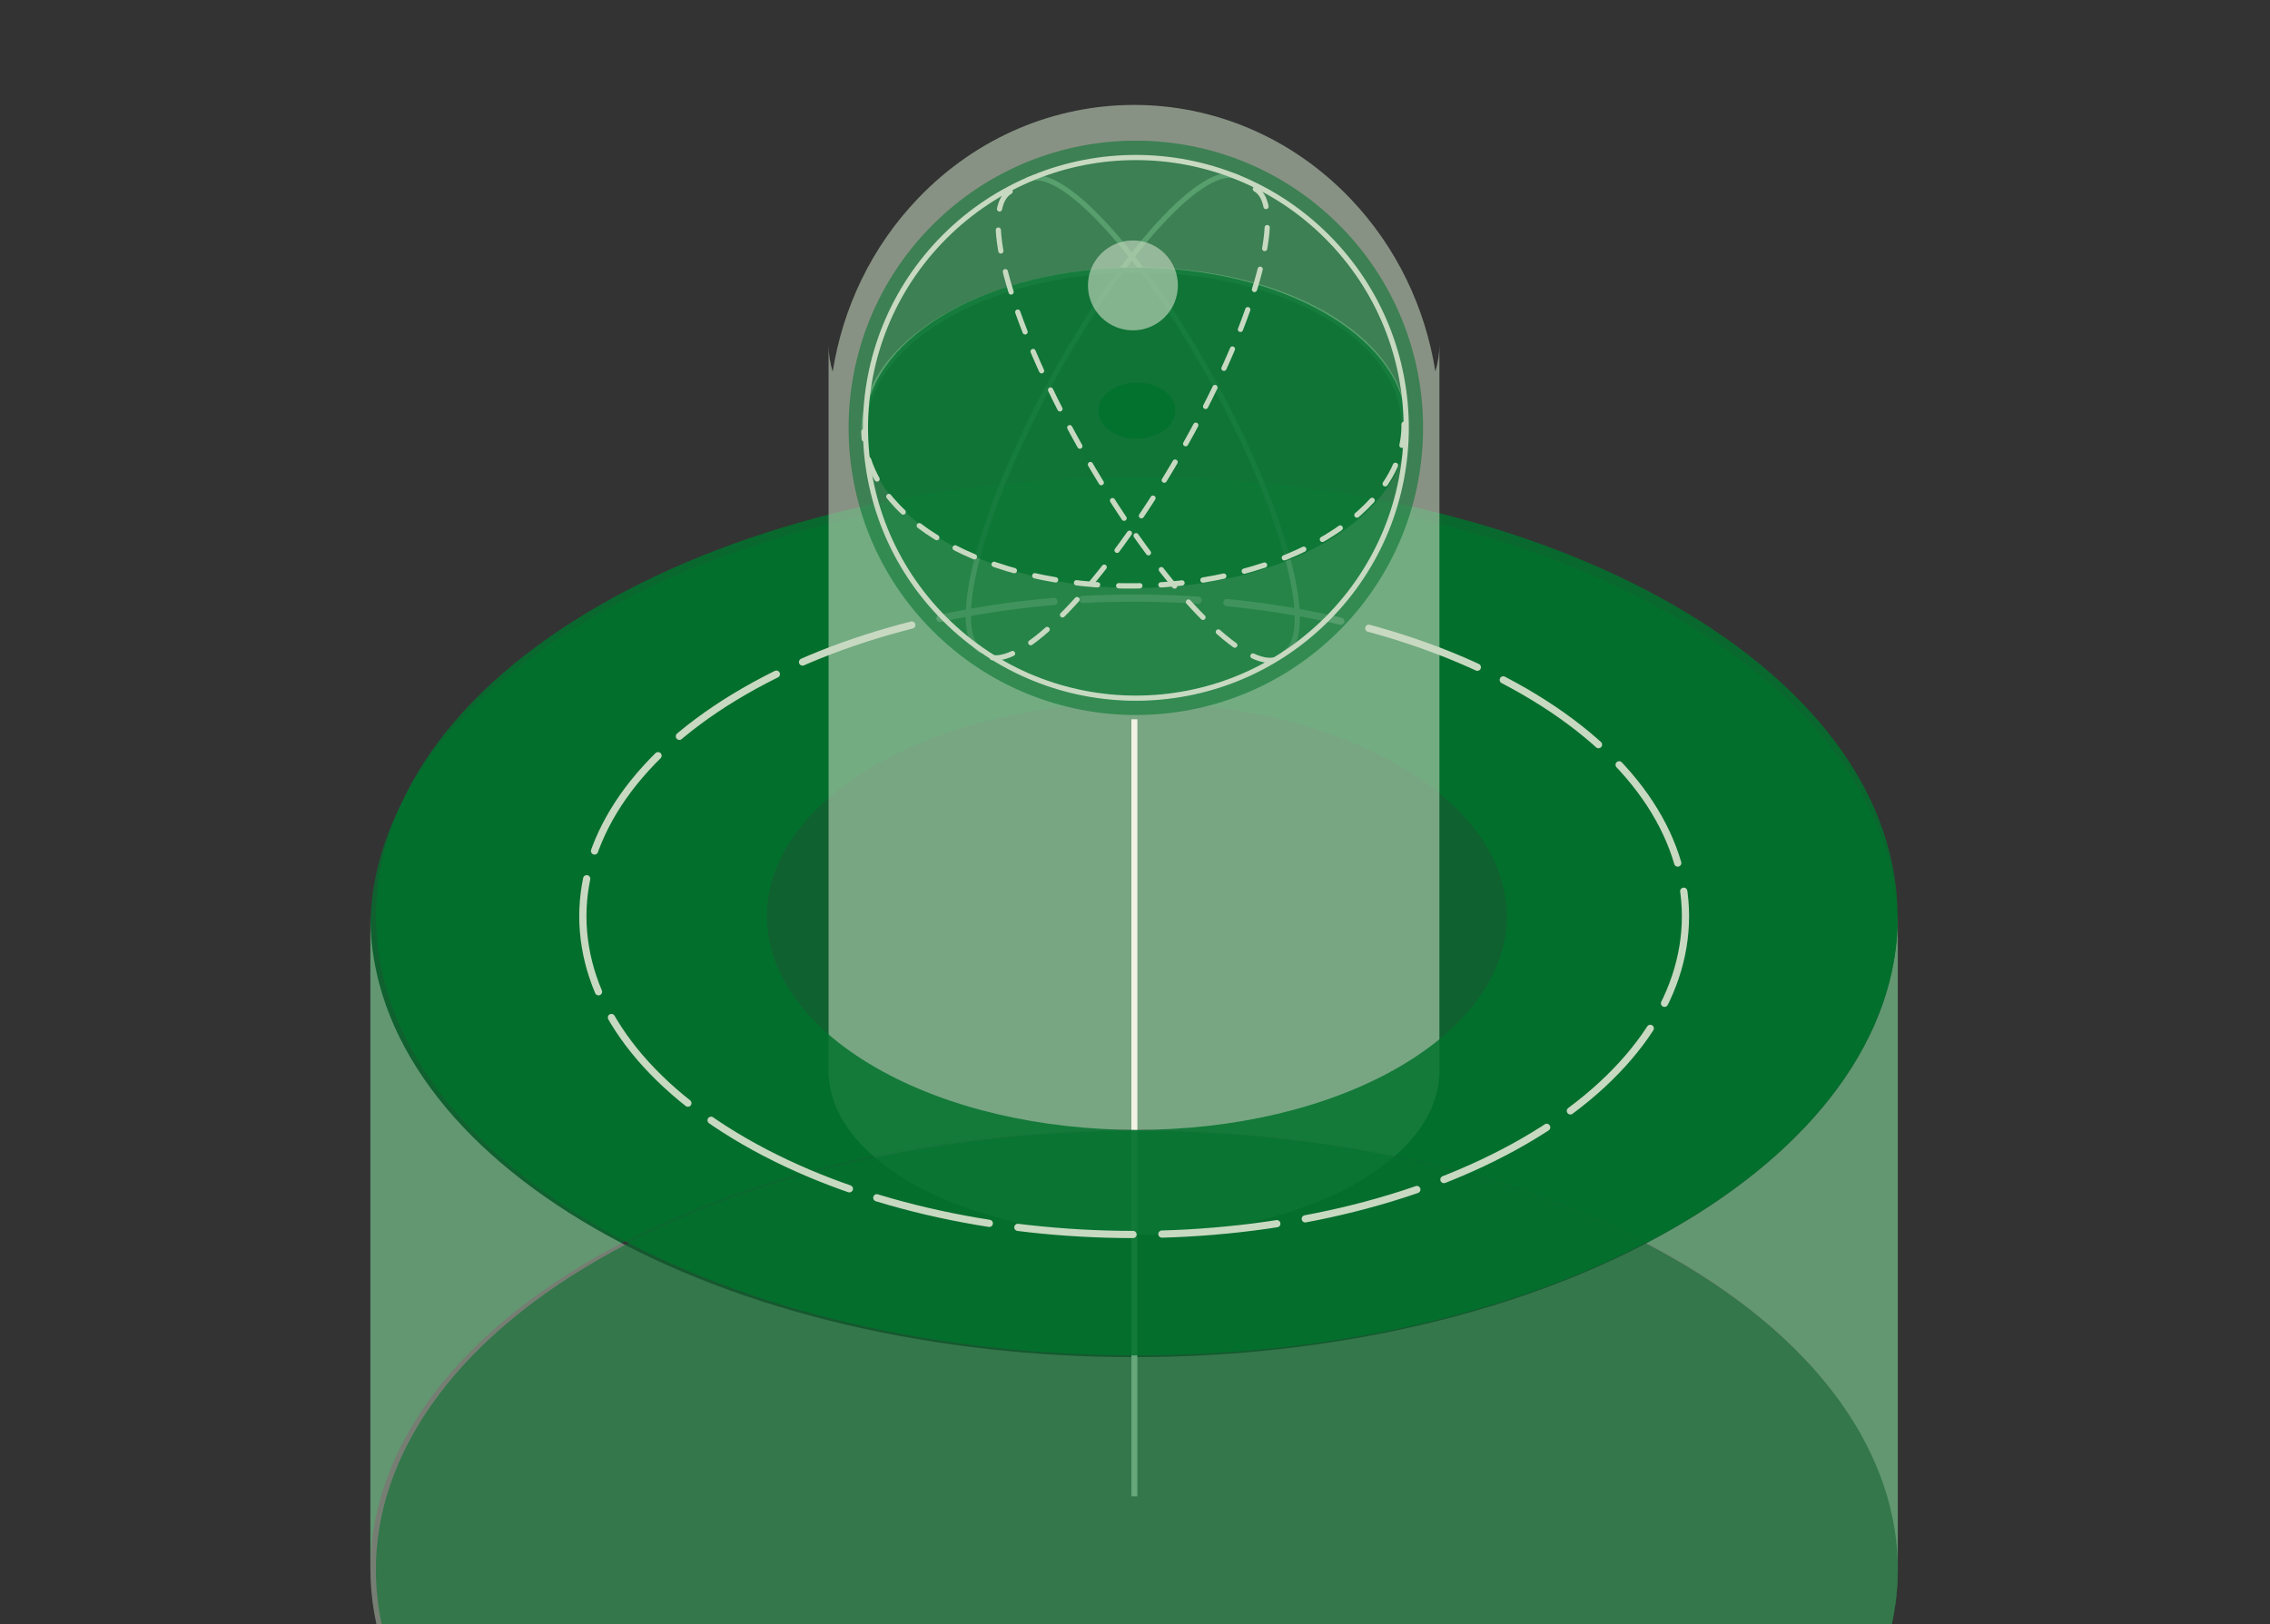 <svg fill="none" height="272" viewBox="0 0 380 272" width="380" xmlns="http://www.w3.org/2000/svg" xmlns:xlink="http://www.w3.org/1999/xlink"><rect x="0" y="0" width="380" height="272" fill="#333333" stroke="none"/><clipPath id="a"><path d="m0 0h380v272h-380z"/></clipPath><g clip-path="url(#a)"><path d="m146.516 128.14c24.186-13.966 63.393-13.966 87.579 0 12.094 6.978 18.135 16.133 18.135 25.287h65.43c0-18.813-12.433-37.637-37.299-52.002-49.742-28.717-130.38-28.717-180.123 0-24.865 14.353-37.298 33.178-37.298 51.991h65.43c0-9.155 6.041-18.298 18.134-25.287z" fill="#02722e" fill-opacity=".84"/><path d="m280.255 103.23c-49.933-28.827-130.88-28.827-180.814 0-24.961 14.419-37.441 33.305-37.441 52.19v107.459c0-18.897 12.48-37.794 37.441-52.202.905-.517 1.81-1.034 2.739-1.528 49.181-26.782 126.132-26.782 175.314 0 .928.494 1.833 1.011 2.738 1.528 24.961 14.408 37.441 33.305 37.441 52.202v-107.459c0-18.885-12.48-37.771-37.441-52.19z" fill="#02722e" fill-opacity=".73"/><path clip-rule="evenodd" d="m240.282 62.199c-1.679-10.621-6.443-20.814-14.29-29.008-19.968-20.831-52.337-20.831-72.305.021-7.85 8.198-12.614 18.396-14.292 29.022-.454-1.475-.69-2.99-.69-4.535v121.538c0 7.604 5.725 14.486 14.97 19.465 19.968 10.755 52.348 10.755 72.316 0 9.256-4.979 14.97-11.861 14.97-19.465v-107.371c.01-.618.01-1.237 0-1.855v-12.312c0 1.532-.232 3.035-.679 4.5z" fill="#c8d9c1" fill-opacity=".57" fill-rule="evenodd"/><path d="m317.697 153.422v109.198c0 20.39-14.291 38.84-37.43 52.19-49.934 28.839-130.892 28.839-180.826 0-23.116-13.35-37.441-31.8-37.441-52.19v-109.198c0 20.389 14.325 38.84 37.441 52.19 49.934 28.839 130.892 28.839 180.826 0 23.151-13.35 37.43-31.801 37.43-52.19z" fill="#c8d9c1" fill-opacity=".45"/><path d="m189.898 120.439v130.11" stroke="#f1f2e4"/><path d="m100.237 314.884c49.752 28.723 130.404 28.723 180.156 0 49.752-28.722 49.752-75.289 0-104.011-49.752-28.723-130.404-28.723-180.156 0-49.752 28.722-49.752 75.289 0 104.011z" fill="#02722e" fill-opacity=".58"/><path d="m100.25 205.418c49.743 28.717 130.38 28.717 180.123 0 24.866-14.353 37.298-33.178 37.298-51.991h-65.43c0 9.155-6.041 18.298-18.134 25.287-24.186 13.967-63.393 13.967-87.579 0-12.094-6.977-18.135-16.132-18.135-25.287h-65.453c0 18.813 12.433 37.638 37.31 51.991z" fill="#02722e" fill-opacity=".84"/><g stroke="#c8d9c1" stroke-linecap="round" stroke-linejoin="round"><path d="m124.602 191.099c36.043 20.812 94.473 20.812 130.516 0 36.043-20.801 36.043-54.541 0-75.353-36.043-20.801-94.473-20.801-130.516 0-36.043 20.812-36.043 54.54 0 75.353z" stroke-dasharray="19.33 4.83" stroke-width="1.208"/><path d="m171.925 30.129c5.452-2.965 19.516 12.369 31.413 34.248 11.897 21.879 17.122 42.019 11.67 44.983" stroke-width=".869"/><path d="m235.044 71.041c-.199-14.605-20.602-26.169-45.572-25.829-24.97.34-45.051 12.455-44.852 27.06" stroke-width=".89"/><path d="m207.331 29.715c-5.452-2.965-19.516 12.369-31.413 34.248-11.897 21.879-17.122 42.019-11.67 44.984" stroke-width=".869"/></g><path d="m156.141 105.64c18.779 18.779 49.224 18.779 68.003 0 18.778-18.778 18.778-49.224 0-68.002-18.779-18.778-49.224-18.778-68.003 0-18.778 18.778-18.778 49.224 0 68.002z" fill="#02722e" fill-opacity=".57"/><path d="m222.172 103.669c-17.688 17.688-46.369 17.688-64.059-.003-8.47-8.469-12.884-19.461-13.242-30.559-.032-.977-.032-1.96 0-2.937 1.288-14.127 21.066-25.349 45.273-25.349 24.206 0 43.984 11.222 45.272 25.349.032.977.032 1.96 0 2.937-.357 11.098-4.772 22.09-13.244 30.562z" fill="#02722e" fill-opacity=".25"/><path d="m190.141 98.458c-24.206 0-43.984-11.222-45.27-25.351-.047-.485-.068-.975-.068-1.469s.023-.981.068-1.469c1.288-14.127 21.066-25.349 45.273-25.349 24.206 0 43.984 11.222 45.272 25.349.045.487.068.975.068 1.469s-.023.981-.068 1.469c-1.29 14.13-21.066 25.349-45.275 25.351z" fill="#02722e" fill-opacity=".68"/><path d="m158.136 103.646c17.677 17.677 46.337 17.677 64.014 0 17.676-17.677 17.676-46.337 0-64.014-17.677-17.677-46.337-17.677-64.014 0-17.677 17.677-17.677 46.337 0 64.014z" stroke="#c8d9c1" stroke-linecap="round" stroke-linejoin="round" stroke-width=".869"/><path d="m183.874 68.835c.03 2.581 2.938 4.64 6.495 4.598 3.558-.041 6.417-2.166 6.388-4.747-.03-2.581-2.938-4.64-6.496-4.599-3.557.041-6.417 2.167-6.387 4.747z" fill="#02722e"/><path d="m184.329 53.111c2.94 2.94 7.707 2.94 10.647 0s2.94-7.707 0-10.647-7.707-2.94-10.647 0-2.94 7.707 0 10.647z" fill="#c8d9c1" fill-opacity=".63"/><path d="m210.148 31.646c5.375 3.103-.363 23.103-12.815 44.67-12.453 21.568-26.904 36.536-32.278 33.434" stroke="#c8d9c1" stroke-dasharray="3.54 3.54" stroke-linecap="round" stroke-linejoin="round" stroke-width=".869"/><path d="m169.108 32.06c-5.375 3.103.363 23.103 12.815 44.67s26.904 36.537 32.278 33.434" stroke="#c8d9c1" stroke-dasharray="3.54 3.54" stroke-linecap="round" stroke-linejoin="round" stroke-width=".869"/><path d="m235.044 71.041c.199 14.605-19.882 26.72-44.851 27.06-24.97.34-45.374-11.224-45.572-25.829" stroke="#c8d9c1" stroke-dasharray="3.54 3.54" stroke-linecap="round" stroke-linejoin="round" stroke-width=".89"/></g></svg>